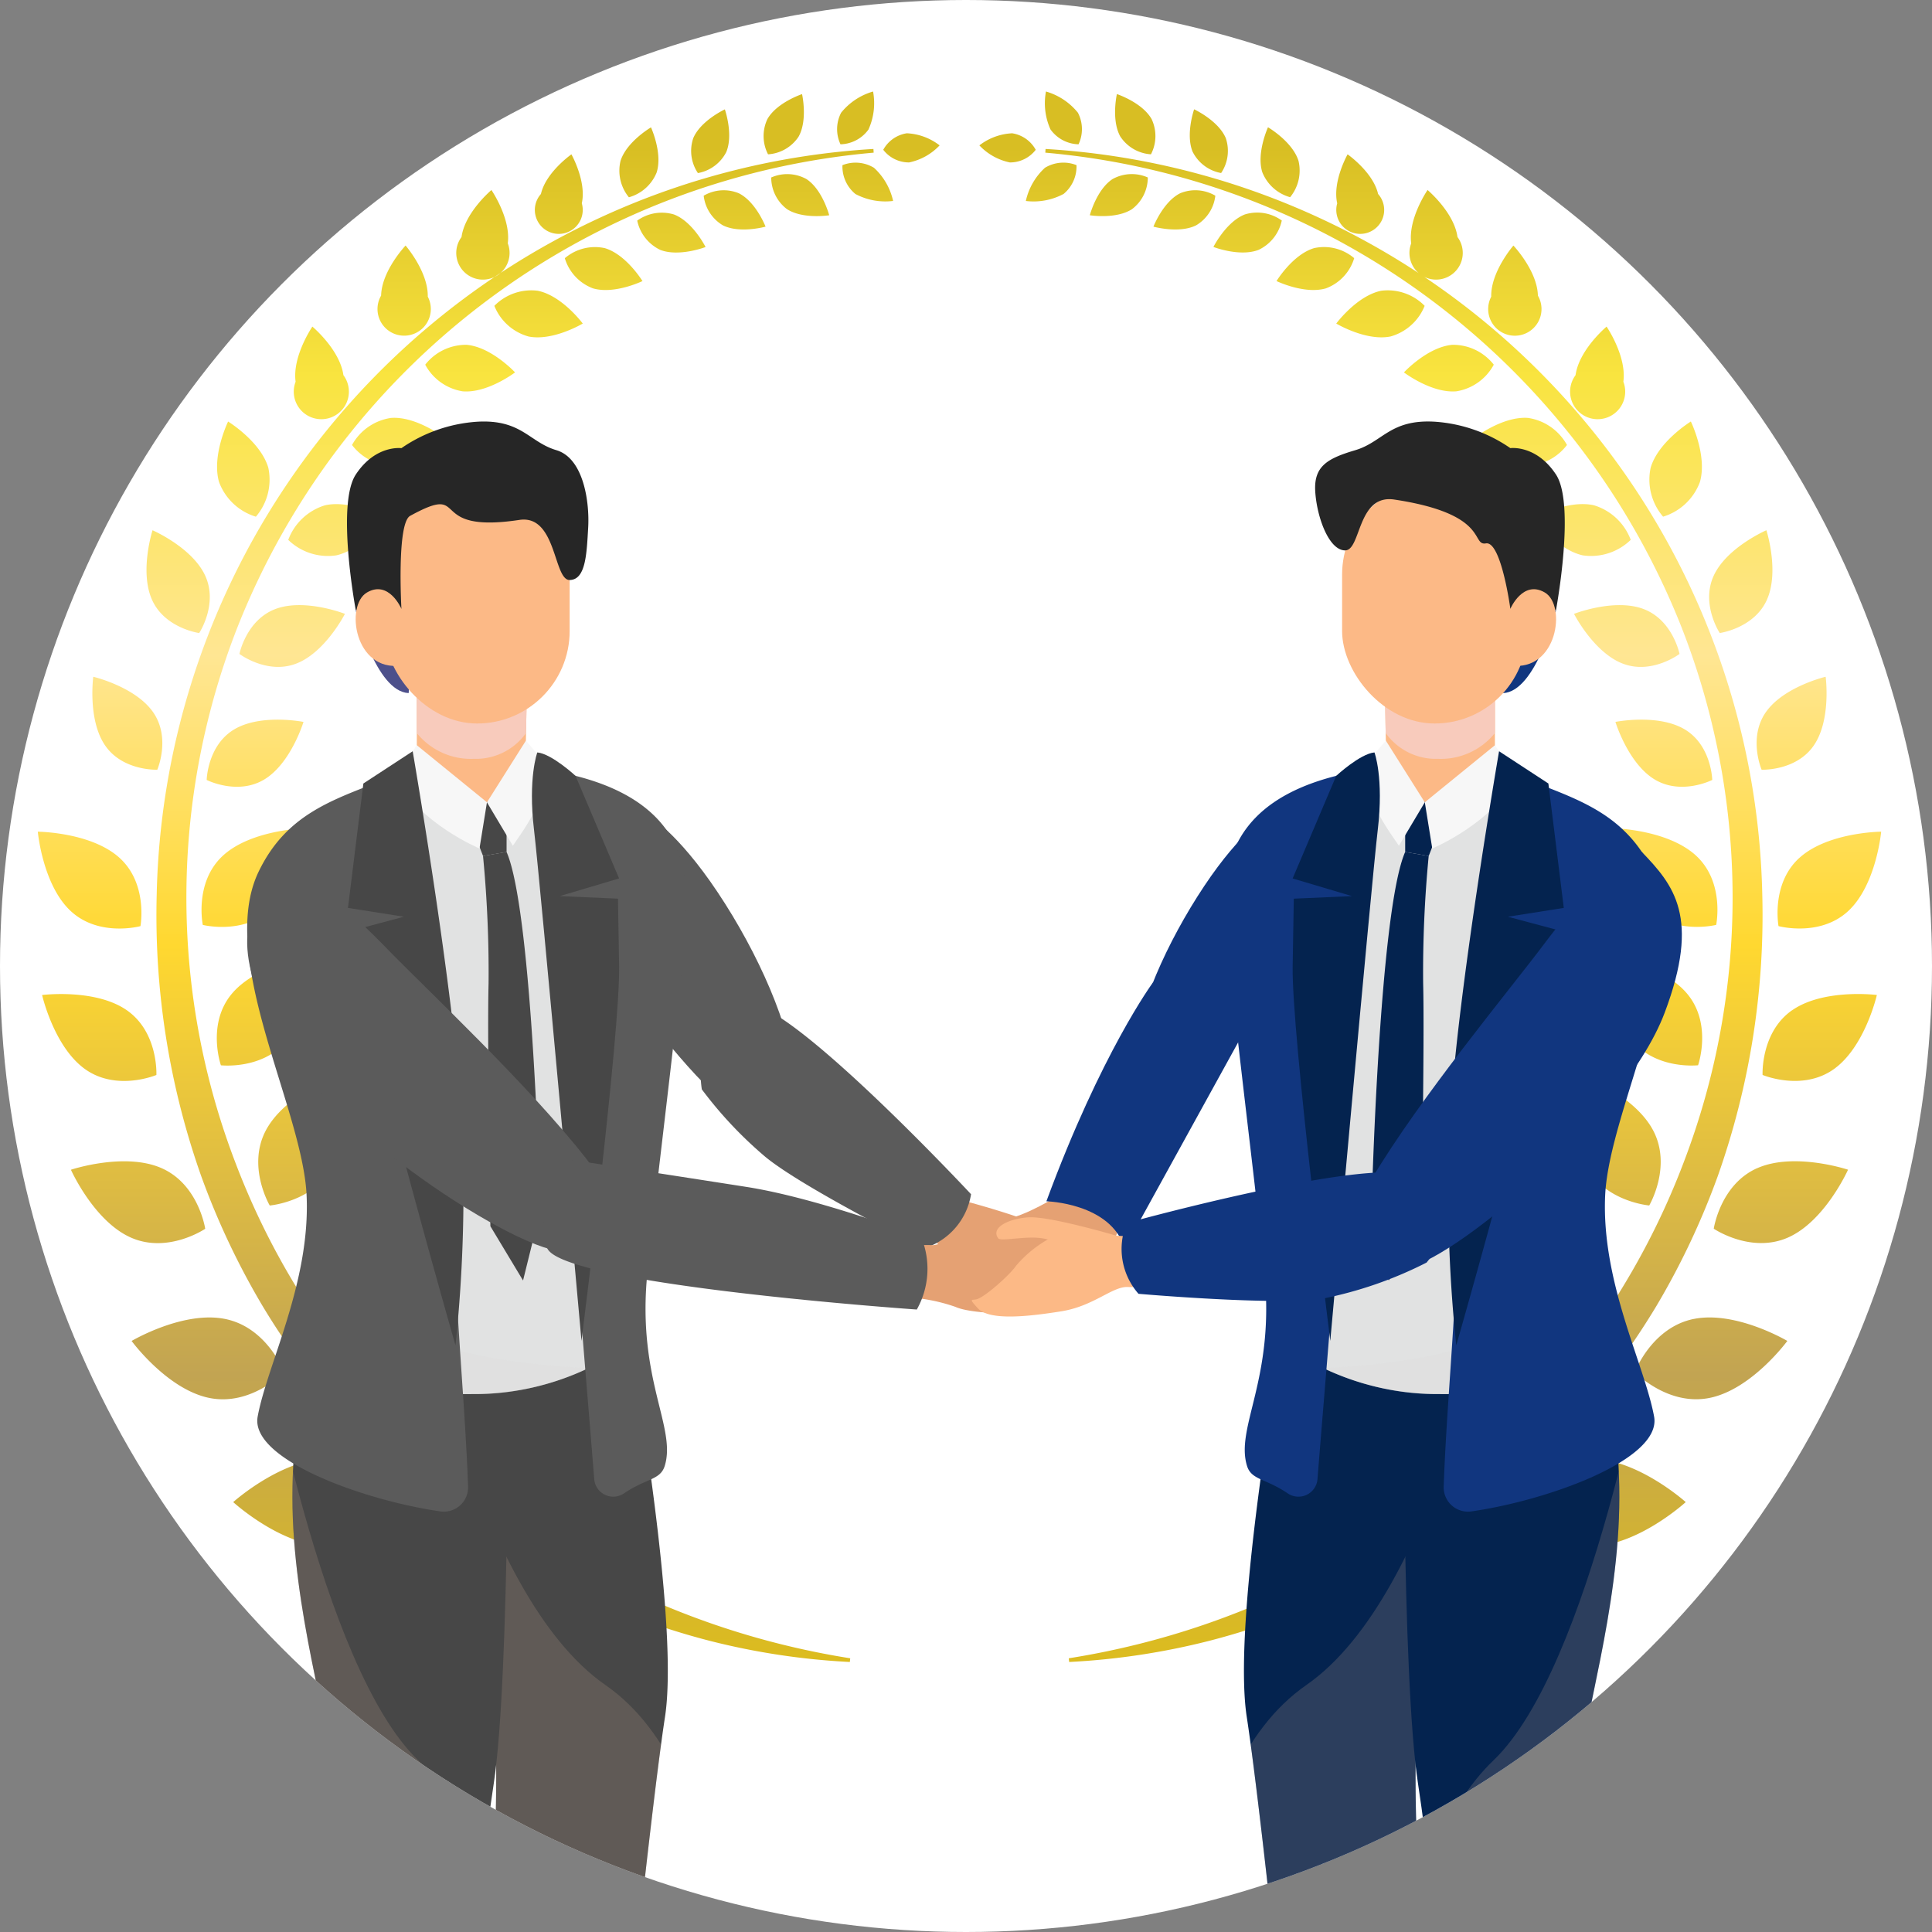 <svg xmlns="http://www.w3.org/2000/svg" xmlns:xlink="http://www.w3.org/1999/xlink" width="190" height="190" viewBox="0 0 190 190">
  <rect x="0" y="0" width="190" height="190" fill="#808080" stroke="none"/>
  <defs>
    <clipPath id="clip-path">
      <circle id="楕円形_153" data-name="楕円形 153" cx="95" cy="95" r="95" transform="translate(950 3376)" fill="#fff"/>
    </clipPath>
    <linearGradient id="linear-gradient" x1="0.5" x2="0.5" y2="1" gradientUnits="objectBoundingBox">
      <stop offset="0.039" stop-color="#d8be23"/>
      <stop offset="0.183" stop-color="#f9e43f"/>
      <stop offset="0.36" stop-color="#ffe693"/>
      <stop offset="0.543" stop-color="#ffd830"/>
      <stop offset="0.815" stop-color="#c2a452"/>
      <stop offset="1" stop-color="#ddbd1d"/>
    </linearGradient>
    <clipPath id="clip-path-2">
      <path id="パス_5816" data-name="パス 5816" d="M1199.934,698.923s5.413,3.509,5.413,14.692-6.091,22.1-6.281,27.121a170.768,170.768,0,0,0,.111,19.1c.521,10.614-.008,30.327-.008,30.327s-6.125,3.363-11.7-.26c0,0-3.6-35.77-5.219-46.305s4.425-42.446,4.425-42.446Z" transform="translate(-1181.976 -698.923)" fill="none"/>
    </clipPath>
    <clipPath id="clip-path-3">
      <path id="パス_5820" data-name="パス 5820" d="M1279.331,724.936s3.128,6.729,3.128,17.912-3.7,22.271-3.886,27.294,1.422,11.467,1.943,22.082-.008,30.327-.008,30.327-6.125,3.363-11.7-.26c0,0-4.525-40.716-6.146-51.251s-1.418-44.165-1.418-44.165Z" transform="translate(-1261.238 -724.936)" fill="none"/>
    </clipPath>
    <clipPath id="clip-path-4">
      <path id="パス_5825" data-name="パス 5825" d="M1202.367,451.7c7.709,0,14.906,3.566,18.539,10.429s-3.57,20.021-3.911,26.916a72.5,72.5,0,0,0,1.24,17.23c.82,4.1-8.816,7.313-16.47,7.313s-15.514-4.237-16.539-7.244,2.366-6.75,1.478-14.966-3.22-24.2-3.331-28.868S1185.608,451.7,1202.367,451.7Z" transform="translate(-1183.37 -451.699)" fill="none"/>
    </clipPath>
    <clipPath id="clip-path-5">
      <path id="パス_5843" data-name="パス 5843" d="M783.225,698.923s-5.413,3.509-5.413,14.692,6.091,22.1,6.281,27.121a170.809,170.809,0,0,1-.111,19.1c-.521,10.614.008,30.327.008,30.327s6.125,3.363,11.7-.26c0,0,3.6-35.77,5.219-46.305s-4.425-42.446-4.425-42.446Z" transform="translate(-777.812 -698.923)" fill="none"/>
    </clipPath>
    <clipPath id="clip-path-6">
      <path id="パス_5847" data-name="パス 5847" d="M712.539,724.936s-3.128,6.729-3.128,17.912,3.7,22.271,3.886,27.294-1.422,11.467-1.943,22.082.008,30.327.008,30.327,6.125,3.363,11.7-.26c0,0,4.525-40.716,6.146-51.251s1.418-44.165,1.418-44.165Z" transform="translate(-709.411 -724.936)" fill="none"/>
    </clipPath>
    <clipPath id="clip-path-7">
      <path id="パス_5852" data-name="パス 5852" d="M719.289,451.7c-7.709,0-14.906,3.566-18.539,10.429s3.57,20.021,3.911,26.916a72.492,72.492,0,0,1-1.24,17.23c-.82,4.1,8.816,7.313,16.47,7.313s15.514-4.237,16.539-7.244-2.366-6.75-1.478-14.966,3.22-24.2,3.331-28.868S736.047,451.7,719.289,451.7Z" transform="translate(-699.728 -451.699)" fill="none"/>
    </clipPath>
  </defs>
  <g id="グループ_1318" data-name="グループ 1318" transform="translate(-950 -3873)">
    <circle id="楕円形_152" data-name="楕円形 152" cx="95" cy="95" r="95" transform="translate(950 3873)" fill="#fff"/>
    <g id="マスクグループ_17" data-name="マスクグループ 17" transform="translate(0 497)" clip-path="url(#clip-path)">
      <g id="グループ_1187" data-name="グループ 1187" transform="translate(370.761 3267.662)">
        <path id="パス_5807" data-name="パス 5807" d="M665.159,123.351a74.29,74.29,0,0,0-62.507,46.519,72.879,72.879,0,0,0-.233,52.884,73.649,73.649,0,0,0,5.905,12.072,77.392,77.392,0,0,0,7.894,10.878,74.353,74.353,0,0,0,9.678,9.369,76.556,76.556,0,0,0,11.214,7.556,79.273,79.273,0,0,0,25.742,8.791l-.037.363a69.944,69.944,0,0,1-13.74-2.07,70.777,70.777,0,0,1-13.14-4.8,72.851,72.851,0,0,1-12.016-7.295,75.674,75.674,0,0,1-10.431-9.49,72.686,72.686,0,0,1-8.42-11.343,74.837,74.837,0,0,1-6.037-12.773,76.9,76.9,0,0,1-4.381-27.707,75.112,75.112,0,0,1,43.723-66.617,74.686,74.686,0,0,1,26.762-6.7Zm6.484-.716a5.7,5.7,0,0,0-3.223-1.19,3.189,3.189,0,0,0-2.318,1.624,3.189,3.189,0,0,0,2.543,1.243A5.7,5.7,0,0,0,671.643,122.635Zm-4.571,5.47a6.259,6.259,0,0,0-1.883-3.267,3.5,3.5,0,0,0-3.1-.257,3.5,3.5,0,0,0,1.272,2.834A6.259,6.259,0,0,0,667.072,128.1ZM665.1,117.338a6.26,6.26,0,0,0-3.142,2.085,3.5,3.5,0,0,0-.062,3.106,3.5,3.5,0,0,0,2.749-1.448A6.258,6.258,0,0,0,665.1,117.338Zm-4.314,12.17s-.665-2.535-2.24-3.561a3.905,3.905,0,0,0-3.462-.154,3.9,3.9,0,0,0,1.539,3.105C658.193,129.924,660.781,129.508,660.781,129.508Zm-2.665-11.917s-2.489.823-3.413,2.459a3.905,3.905,0,0,0,.064,3.465,3.9,3.9,0,0,0,3-1.732C658.694,120.148,658.116,117.591,658.116,117.591Zm-3.592,13.038s-.949-2.443-2.63-3.284a3.9,3.9,0,0,0-3.457.24,3.905,3.905,0,0,0,1.882,2.91C652,131.335,654.524,130.628,654.524,130.628Zm-4-11.537s-2.379,1.1-3.112,2.831a3.9,3.9,0,0,0,.457,3.436,3.905,3.905,0,0,0,2.786-2.062C651.387,121.566,650.523,119.091,650.523,119.091Zm-1.9,13.542s-1.243-2.483-3.1-3.2a4.136,4.136,0,0,0-3.623.6,4.136,4.136,0,0,0,2.274,2.883C646.033,133.629,648.625,132.633,648.625,132.633Zm-5.366-11.772s-2.4,1.4-3,3.3a4.137,4.137,0,0,0,.823,3.578,4.137,4.137,0,0,0,2.734-2.451C644.417,123.386,643.259,120.861,643.259,120.861Zm-.839,15.12s-1.6-2.619-3.706-3.241a4.57,4.57,0,0,0-3.933.99,4.57,4.57,0,0,0,2.768,2.965C639.659,137.316,642.421,135.981,642.421,135.981Zm-6.988-12.466s-2.514,1.758-3,3.9a2.355,2.355,0,1,0,4.019.914C636.938,126.188,635.433,123.515,635.433,123.515Zm1.115,16.643s-2.03-2.747-4.431-3.228a5.088,5.088,0,0,0-4.264,1.486,5.088,5.088,0,0,0,3.363,3.014C633.617,141.911,636.548,140.158,636.548,140.158Zm-8.981-13.134s-2.614,2.2-2.943,4.625a2.622,2.622,0,1,0,4.548.617C629.5,129.839,627.567,127.024,627.567,127.024Zm2.323,17.937s-2.323-2.5-4.763-2.713a5.088,5.088,0,0,0-4.072,1.953,5.088,5.088,0,0,0,3.678,2.62C627.173,147.031,629.89,144.962,629.89,144.962Zm-10.766-12.478s-2.352,2.476-2.408,4.925a2.622,2.622,0,1,0,4.588.1C621.36,135.065,619.124,132.484,619.124,132.484ZM623,151.425s-2.782-2.173-5.307-1.987a5.259,5.259,0,0,0-3.835,2.662,5.259,5.259,0,0,0,4.184,2.07C620.563,153.983,623,151.425,623,151.425ZM609.96,140.458s-1.994,2.913-1.649,5.421a2.71,2.71,0,1,0,4.7-.646C612.666,142.725,609.96,140.458,609.96,140.458Zm7.136,18.834s-3.266-1.851-5.892-1.261a5.591,5.591,0,0,0-3.618,3.4,5.592,5.592,0,0,0,4.724,1.523C614.936,162.362,617.1,159.292,617.1,159.292Zm-15.424-9.5s-1.642,3.376-.888,5.959a5.593,5.593,0,0,0,3.619,3.4,5.592,5.592,0,0,0,1.223-4.81C604.872,151.755,601.671,149.793,601.671,149.793Zm11.49,18.914s-3.98-1.56-6.845-.472-3.531,4.414-3.531,4.414,2.706,2.044,5.571.956S613.161,168.707,613.161,168.707Zm-18.921-8.221s-1.307,4.071-.04,6.862,4.628,3.246,4.628,3.246,1.87-2.829.6-5.62S594.24,160.486,594.24,160.486Zm14.846,18.848s-4.193-.835-6.822.741-2.7,4.967-2.7,4.967,3.024,1.536,5.653-.04S609.086,179.333,609.086,179.333Zm-20.675-4.44s-.57,4.237,1.169,6.761,5.127,2.38,5.127,2.38,1.343-3.114-.4-5.639S588.411,174.893,588.411,174.893Zm20.675,14.915s-5.281.144-8.016,2.765-1.888,6.725-1.888,6.725,4.065,1.021,6.8-1.6S609.086,189.808,609.086,189.808Zm-26.13.323s.476,5.262,3.263,7.826,6.831,1.461,6.831,1.461.764-4.121-2.024-6.686S582.956,190.13,582.956,190.13Zm26.562,12.25s-5.215.845-7.577,3.806-.978,6.917-.978,6.917,4.164.472,6.527-2.489S609.518,202.381,609.518,202.381Zm-26.139,3.811s1.171,5.152,4.275,7.323,6.964.54,6.964.54.209-4.186-2.895-6.357S583.379,206.192,583.379,206.192Zm29.009,7.887s-5.2,1.942-7.033,5.48.411,7.333.411,7.333,4.391-.368,6.22-3.906S612.388,214.079,612.388,214.079Zm-26.173,9.3s2.265,5.072,5.912,6.674,7.293-.872,7.293-.872-.644-4.359-4.29-5.962S586.215,223.374,586.215,223.374Zm31.033,1.335s-4.964,3.18-6.068,7.259,2.07,7.514,2.07,7.514,4.473-1.365,5.577-5.445S617.247,224.709,617.247,224.709Zm-25.066,15.5s3.486,4.753,7.627,5.6,7.369-2.538,7.369-2.538-1.644-4.378-5.785-5.223S592.181,240.214,592.181,240.214Zm33.4-6s-4.612,4.443-4.921,9.024,3.8,7.565,3.8,7.565,4.475-2.406,4.783-6.987S625.58,234.214,625.58,234.214Zm-23.408,21.847s4.724,4.323,9.316,4.343,7.311-4.271,7.311-4.271-2.682-4.314-7.274-4.334S602.172,256.061,602.172,256.061Zm79.864-132.71a74.29,74.29,0,0,1,62.507,46.519,72.879,72.879,0,0,1,.233,52.884,73.639,73.639,0,0,1-5.905,12.072,77.42,77.42,0,0,1-7.894,10.878,74.359,74.359,0,0,1-9.678,9.369,76.547,76.547,0,0,1-11.214,7.556,79.274,79.274,0,0,1-25.742,8.791l.038.363a69.948,69.948,0,0,0,13.74-2.07,70.777,70.777,0,0,0,13.14-4.8,72.846,72.846,0,0,0,12.015-7.295,75.667,75.667,0,0,0,10.431-9.49,72.714,72.714,0,0,0,8.42-11.343,74.846,74.846,0,0,0,6.037-12.773,76.9,76.9,0,0,0,4.381-27.707,75.112,75.112,0,0,0-43.723-66.617,74.684,74.684,0,0,0-26.762-6.7Zm-3.486.962a3.189,3.189,0,0,0,2.543-1.243,3.189,3.189,0,0,0-2.318-1.624,5.7,5.7,0,0,0-3.223,1.19A5.7,5.7,0,0,0,678.551,124.313Zm5.281,3.1a3.5,3.5,0,0,0,1.272-2.834,3.5,3.5,0,0,0-3.1.257,6.258,6.258,0,0,0-1.883,3.267A6.259,6.259,0,0,0,683.831,127.414Zm-1.276-6.333a3.5,3.5,0,0,0,2.749,1.448,3.5,3.5,0,0,0-.062-3.106,6.259,6.259,0,0,0-3.142-2.085A6.258,6.258,0,0,0,682.555,121.082Zm8.021,7.816a3.9,3.9,0,0,0,1.539-3.105,3.9,3.9,0,0,0-3.462.154c-1.574,1.026-2.24,3.561-2.24,3.561S689,129.924,690.577,128.9Zm-1.151-7.114a3.9,3.9,0,0,0,3,1.732,3.9,3.9,0,0,0,.064-3.465c-.925-1.636-3.413-2.459-3.413-2.459S688.5,120.148,689.426,121.784Zm7.45,8.711a3.9,3.9,0,0,0,1.882-2.91,3.9,3.9,0,0,0-3.458-.24c-1.681.841-2.63,3.284-2.63,3.284S695.2,131.335,696.876,130.495Zm-.335-7.2a3.905,3.905,0,0,0,2.786,2.062,3.905,3.905,0,0,0,.457-3.436c-.733-1.731-3.112-2.831-3.112-2.831S695.808,121.566,696.541,123.3Zm6.477,9.614a4.136,4.136,0,0,0,2.274-2.883,4.137,4.137,0,0,0-3.623-.6c-1.856.72-3.1,3.2-3.1,3.2S701.162,133.629,703.019,132.909Zm.361-7.626a4.137,4.137,0,0,0,2.734,2.451,4.137,4.137,0,0,0,.823-3.578c-.6-1.9-3-3.3-3-3.3S702.779,123.386,703.38,125.283Zm6.266,11.411a4.57,4.57,0,0,0,2.768-2.965,4.57,4.57,0,0,0-3.933-.99c-2.11.622-3.706,3.241-3.706,3.241S707.536,137.316,709.646,136.694Zm1.1-8.362a2.355,2.355,0,1,0,4.019-.914c-.488-2.145-3-3.9-3-3.9S710.257,126.188,710.745,128.333Zm5.235,13.1a5.088,5.088,0,0,0,3.363-3.014,5.088,5.088,0,0,0-4.264-1.486c-2.4.481-4.43,3.228-4.43,3.228S713.578,141.911,715.979,141.43Zm2.044-9.164a2.622,2.622,0,1,0,4.548-.617c-.329-2.427-2.943-4.625-2.943-4.625S717.694,129.839,718.023,132.266Zm4.438,14.555a5.088,5.088,0,0,0,3.678-2.62,5.088,5.088,0,0,0-4.072-1.953c-2.44.21-4.763,2.713-4.763,2.713S720.022,147.031,722.462,146.821Zm3.429-9.308a2.622,2.622,0,1,0,4.588-.1c-.056-2.448-2.408-4.925-2.408-4.925S725.835,135.065,725.891,137.513Zm3.265,16.656a5.259,5.259,0,0,0,4.184-2.07,5.26,5.26,0,0,0-3.835-2.662c-2.524-.186-5.307,1.987-5.307,1.987S726.632,153.983,729.156,154.169Zm5.028-8.936a2.71,2.71,0,1,0,4.7.646c.345-2.508-1.649-5.421-1.649-5.421S734.529,142.725,734.185,145.233Zm.7,17.719a5.591,5.591,0,0,0,4.724-1.523,5.592,5.592,0,0,0-3.618-3.4c-2.626-.59-5.891,1.261-5.891,1.261S732.26,162.362,734.886,162.952Zm6.684-8.613a5.592,5.592,0,0,0,1.223,4.81,5.593,5.593,0,0,0,3.619-3.4c.754-2.584-.888-5.959-.888-5.959S742.324,151.755,741.57,154.339Zm-2.731,19.266c2.865,1.089,5.571-.956,5.571-.956s-.665-3.326-3.531-4.414-6.845.472-6.845.472S735.974,172.517,738.839,173.605Zm8.925-8.633c-1.267,2.791.6,5.62.6,5.62s3.361-.455,4.628-3.246-.04-6.862-.04-6.862S749.031,162.182,747.764,164.973ZM741.976,185c2.629,1.576,5.652.04,5.652.04s-.069-3.391-2.7-4.967-6.822-.741-6.822-.741S739.348,183.425,741.976,185Zm10.908-6.605c-1.738,2.525-.4,5.639-.4,5.639s3.388.144,5.127-2.38,1.169-6.761,1.169-6.761S754.623,175.872,752.884,178.4Zm-11.67,19.3c2.735,2.62,6.8,1.6,6.8,1.6s.846-4.1-1.889-6.725-8.016-2.765-8.016-2.765S738.479,195.078,741.214,197.7Zm14.955-4.966c-2.788,2.565-2.024,6.686-2.024,6.686s4.043,1.1,6.831-1.461,3.264-7.826,3.264-7.826S758.956,190.168,756.169,192.733Zm-16.463,17.881c2.363,2.961,6.527,2.489,6.527,2.489s1.385-3.956-.978-6.917-7.577-3.806-7.577-3.806S737.343,207.653,739.706,210.614Zm15.766-2.916c-3.1,2.171-2.895,6.357-2.895,6.357s3.861,1.631,6.964-.54,4.275-7.323,4.275-7.323S758.575,205.527,755.472,207.7Zm-20.263,15.288c1.829,3.538,6.22,3.906,6.22,3.906s2.24-3.8.411-7.333-7.033-5.48-7.033-5.48S733.38,219.448,735.209,222.986Zm16.857.229c-3.646,1.6-4.29,5.962-4.29,5.962s3.647,2.474,7.293.872,5.912-6.674,5.912-6.674S755.712,221.612,752.066,223.215Zm-23.7,10.824c1.1,4.08,5.576,5.445,5.576,5.445s3.174-3.435,2.07-7.514-6.068-7.259-6.068-7.259S727.265,229.958,728.369,234.038Zm17.434,4.014c-4.141.845-5.785,5.223-5.785,5.223s3.228,3.383,7.369,2.538,7.627-5.6,7.627-5.6S749.944,237.207,745.8,238.052Zm-27.853,5.765c.309,4.581,4.783,6.987,4.783,6.987s4.111-2.984,3.8-7.565-4.921-9.024-4.921-9.024S717.641,239.236,717.95,243.817Zm17.72,7.983c-4.591.02-7.274,4.334-7.274,4.334s2.72,4.291,7.311,4.271,9.316-4.343,9.316-4.343S740.261,251.779,735.67,251.8Z" transform="translate(0)" fill="url(#linear-gradient)"/>
        <g id="グループ_1178" data-name="グループ 1178" transform="translate(675.39 149.793)">
          <path id="パス_5808" data-name="パス 5808" d="M1057.756,665.37s-3.369,2.151-5.43,2.4-3.191,2.844-2.242,5.155.4,1.815,3.666,1.815,6.277.33,7.474-.99,3.012-6.858,3.012-6.858Z" transform="translate(-1049.743 -589.303)" fill="#e5a173"/>
          <path id="パス_5809" data-name="パス 5809" d="M1262.8,413.621v9.729a19.378,19.378,0,0,1-6.9,1.5,6.54,6.54,0,0,1-3.751-1.654l-.171-9.576Z" transform="translate(-1211.934 -387.406)" fill="#fcb986"/>
          <path id="パス_5810" data-name="パス 5810" d="M1262.8,418.043a6.837,6.837,0,0,1-5.6,2.534,6.069,6.069,0,0,1-5.145-2.534l-.079-4.422H1262.8Z" transform="translate(-1211.934 -387.406)" fill="#f8cbbc" style="mix-blend-mode: multiply;isolation: isolate"/>
          <path id="パス_5811" data-name="パス 5811" d="M1313.453,374.93s-1.948,8.011-5.21,8.154l-.6-7.359Z" transform="translate(-1256.573 -356.377)" fill="#11367f"/>
          <path id="パス_5812" data-name="パス 5812" d="M1167.13,1157.183a5.234,5.234,0,0,1,.721,2.335,27.083,27.083,0,0,1,0,4.135c-.1.942-1.937,1.23-3.35,1.361s-1.465-.916-2.748-.68-1.661,1.587-3.662,3.156-11.087,1.676-13.3,0-2.055-1.947-.271-3.028,6.706-1.947,8.6-3.3a36.812,36.812,0,0,0,4.326-3.979Z" transform="translate(-1124.654 -983.727)" fill="#796a56"/>
          <path id="パス_5813" data-name="パス 5813" d="M1256.879,1215.375a5.239,5.239,0,0,1,.721,2.335,27.05,27.05,0,0,1,0,4.135c-.1.942-1.937,1.23-3.35,1.361s-1.466-.916-2.748-.681-1.661,1.588-3.662,3.156-11.086,1.677-13.3,0-2.055-1.947-.27-3.028,6.706-1.947,8.6-3.3a36.814,36.814,0,0,0,4.326-3.979Z" transform="translate(-1196.631 -1030.396)" fill="#796a56"/>
          <path id="パス_5814" data-name="パス 5814" d="M1199.934,698.923s5.413,3.509,5.413,14.692-6.091,22.1-6.281,27.121a170.768,170.768,0,0,0,.111,19.1c.521,10.614-.008,30.327-.008,30.327s-6.125,3.363-11.7-.26c0,0-3.6-35.77-5.219-46.305s4.425-42.446,4.425-42.446Z" transform="translate(-1155.791 -616.212)" fill="#04234f"/>
          <g id="グループ_1172" data-name="グループ 1172" transform="translate(26.185 82.711)">
            <g id="グループ_1171" data-name="グループ 1171" clip-path="url(#clip-path-2)">
              <path id="パス_5815" data-name="パス 5815" d="M1184.578,710.194s-5.382,30.341-18.3,39.311-11.482,34.087-11.482,34.087l3.588,21.888,21.311-1.011Z" transform="translate(-1160.14 -707.962)" fill="#bea090" opacity="0.22" style="mix-blend-mode: multiply;isolation: isolate"/>
            </g>
          </g>
          <path id="パス_5817" data-name="パス 5817" d="M1140.028,476.75s-2.638,1.469-6.3,6.964-6.619,12.144-6.991,16.9,1.562,5.057,5.206,2.9,8.85-9.594,10.486-11.378S1148.561,476.383,1140.028,476.75Z" transform="translate(-1111.453 -438.029)" fill="#11367f"/>
          <path id="パス_5818" data-name="パス 5818" d="M1279.331,724.936s3.128,6.729,3.128,17.912-3.7,22.271-3.886,27.294,1.422,11.467,1.943,22.082-.008,30.327-.008,30.327-6.125,3.363-11.7-.26c0,0-4.525-40.716-6.146-51.251s-1.418-44.165-1.418-44.165Z" transform="translate(-1219.358 -637.074)" fill="#04234f"/>
          <g id="グループ_1174" data-name="グループ 1174" transform="translate(41.88 87.862)">
            <g id="グループ_1173" data-name="グループ 1173" clip-path="url(#clip-path-3)">
              <path id="パス_5819" data-name="パス 5819" d="M1278.667,734.314s-5.682,32.78-15.3,41.958-10.49,31.25-10.49,31.25l3.05,31.906h22.737Z" transform="translate(-1254.535 -732.457)" fill="#bea090" opacity="0.22" style="mix-blend-mode: multiply;isolation: isolate"/>
            </g>
          </g>
          <g id="グループ_1177" data-name="グループ 1177" transform="translate(24.34 31.378)">
            <path id="パス_5821" data-name="パス 5821" d="M1227.746,453.2c1.646-.171,2.306,3.386,4.364,3.386,1.833,0,6.787-3.148,8.521-2.748-.906,5.426,0,22.5,0,32.811,0,8.938-2.4,21.7-2.654,28.136-.546.03-4.448,0-4.98,0a26.073,26.073,0,0,1-10.684-2.463c.7-7.979.119-23.273.569-32.21C1223.386,470.072,1226.974,457.658,1227.746,453.2Z" transform="translate(-1212.481 -450.524)" fill="#e1e2e2"/>
            <path id="パス_5822" data-name="パス 5822" d="M1262.04,468.815l4.244.6-1.93,4.985-2.313-.4Z" transform="translate(-1244.341 -463.049)" fill="#04234f"/>
            <path id="パス_5823" data-name="パス 5823" d="M1248.613,495l2.313.4a119.342,119.342,0,0,0-.545,12.512c.147,5.584-.179,23.9-.179,23.9l-3.21,5.335L1245.3,530.3S1246.027,500.886,1248.613,495Z" transform="translate(-1230.914 -484.052)" fill="#04234f"/>
            <g id="グループ_1176" data-name="グループ 1176" transform="translate(2.121 2.377)">
              <g id="グループ_1175" data-name="グループ 1175" clip-path="url(#clip-path-4)">
                <path id="パス_5824" data-name="パス 5824" d="M1212.387,479.561s-.949,15.245-6.423,25.427-.289,16.755-3.008,22.124-18.922,6.929-30.295,6.172l21.4,8.265,23.487-1.107,1.9-38.792V479.663Z" transform="translate(-1174.781 -474.044)" fill="#dbdcdc" opacity="0.32" style="mix-blend-mode: multiply;isolation: isolate"/>
              </g>
            </g>
            <path id="パス_5826" data-name="パス 5826" d="M1286.349,460.65a2.373,2.373,0,0,1,3.177-1.889c5.159,1.99,9.531,3.426,12.218,8.965,4.14,8.535-4.319,23.3-4.707,31.871s3.879,16.648,4.814,21.748c.773,4.217-10.469,8.251-17.978,9.322a2.388,2.388,0,0,1-2.715-2.449c.293-8.54,1.455-19.353,1.455-29.316C1282.613,487.511,1285.076,469.3,1286.349,460.65Z" transform="translate(-1259.671 -454.862)" fill="#11367f"/>
            <path id="パス_5827" data-name="パス 5827" d="M1174.81,523.142c-1.187-3.8,2.739-8.528,1.711-18.908s-3.727-30.579-3.856-36.47c-.105-4.821,1.7-10.895,12.99-12.942a1.877,1.877,0,0,1,2.195,2.119c-1.055,6.926-2.928,20.361-3.441,31.5-.473,10.26-1.839,25.432-2.673,36a1.878,1.878,0,0,1-2.938,1.385C1176.647,524.359,1175.244,524.53,1174.81,523.142Z" transform="translate(-1172.661 -451.802)" fill="#11367f"/>
            <path id="パス_5828" data-name="パス 5828" d="M1242.129,439.7l3.83,6.066-2.547,4.271-.74-1.082a24.446,24.446,0,0,1-3-6.038l-.088-.262Z" transform="translate(-1226.33 -439.696)" fill="#f7f7f7"/>
            <path id="パス_5829" data-name="パス 5829" d="M1271.789,447.589l.733,4.544s5.909-2.452,8.3-7.013l-2.135-3.145Z" transform="translate(-1252.159 -441.523)" fill="#f7f7f7"/>
            <path id="パス_5830" data-name="パス 5830" d="M1288.46,444.986s-4.135,23.971-4.8,36.039a142.948,142.948,0,0,0,.591,22.386s7.895-27.582,8.868-34.23l.973-6.648-4.767-1.274,5.5-.867-1.515-12.235Z" transform="translate(-1261.527 -443.938)" fill="#04234f"/>
            <path id="パス_5831" data-name="パス 5831" d="M1214.2,445.572s.932,2.491.323,7.62-4.668,50.251-4.668,50.251-3.808-30.176-3.7-36.833l.112-6.657,5.721-.251-5.835-1.736,4.284-10.089S1212.777,445.707,1214.2,445.572Z" transform="translate(-1199.521 -444.408)" fill="#04234f"/>
          </g>
          <rect id="長方形_348" data-name="長方形 348" width="18.193" height="23.739" rx="9.097" transform="translate(54.029 29.696) rotate(180)" fill="#fcb986"/>
          <path id="パス_5832" data-name="パス 5832" d="M1267.851,495s-2.948.18-9.659,9.117c-3.417,4.55-12.095,14.962-16.931,23.072-3.024,5.072,1.691,8.211,2.847,8.637,3,1.107,21.808-13.948,25.98-24.992C1273.659,501.381,1270.961,498.251,1267.851,495Z" transform="translate(-1202.537 -452.673)" fill="#11367f"/>
          <path id="パス_5833" data-name="パス 5833" d="M1236.511,299.64s-.9-6.671-2.4-6.42.4-2.892-9.008-4.311c-3.672-.554-3.252,5.018-4.85,5s-2.779-3.3-2.929-5.807,1.251-3.249,3.947-4.051,3.413-3.046,7.783-2.8a14.82,14.82,0,0,1,7.457,2.6s2.552-.351,4.491,2.6,0,13.324,0,13.324Z" transform="translate(-1184.13 -281.236)" fill="#262626"/>
          <path id="パス_5834" data-name="パス 5834" d="M1314.308,366.429s1.223-2.854,3.384-1.59,1.223,7.828-3.384,7.176Z" transform="translate(-1261.919 -348.025)" fill="#fcb986"/>
          <path id="パス_5835" data-name="パス 5835" d="M1083.858,579.231s6.34.154,7.7,4.626l11.728-21.294s-2.09-7.378-8.954-4.843C1094.333,557.721,1089.262,564.578,1083.858,579.231Z" transform="translate(-1077.103 -502.546)" fill="#11367f"/>
        </g>
        <g id="グループ_1186" data-name="グループ 1186" transform="translate(603.547 149.793)">
          <path id="パス_5836" data-name="パス 5836" d="M771.185,413.621v9.729a19.381,19.381,0,0,0,6.9,1.5,6.54,6.54,0,0,0,3.751-1.654l.171-9.576Z" transform="translate(-754.503 -387.406)" fill="#fcb986"/>
          <path id="パス_5837" data-name="パス 5837" d="M771.185,418.043a6.837,6.837,0,0,0,5.6,2.534,6.069,6.069,0,0,0,5.145-2.534l.079-4.422H771.185Z" transform="translate(-754.503 -387.406)" fill="#f8cbbc" style="mix-blend-mode: multiply;isolation: isolate"/>
          <path id="パス_5838" data-name="パス 5838" d="M740.823,374.93s1.948,8.011,5.21,8.154l.6-7.359Z" transform="translate(-730.153 -356.377)" fill="#4d508b"/>
          <path id="パス_5839" data-name="パス 5839" d="M810.329,1157.183a5.237,5.237,0,0,0-.721,2.335,27.083,27.083,0,0,0,0,4.135c.1.942,1.937,1.23,3.35,1.361s1.465-.916,2.748-.68,1.661,1.587,3.662,3.156,11.087,1.676,13.3,0,2.055-1.947.27-3.028-6.706-1.947-8.6-3.3a36.836,36.836,0,0,1-4.326-3.979Z" transform="translate(-785.255 -983.727)" fill="#4e4455"/>
          <path id="パス_5840" data-name="パス 5840" d="M720.581,1215.375a5.239,5.239,0,0,0-.721,2.335,27.034,27.034,0,0,0,0,4.135c.1.942,1.937,1.23,3.35,1.361s1.466-.916,2.748-.681,1.661,1.588,3.662,3.156,11.086,1.677,13.3,0,2.055-1.947.271-3.028-6.706-1.947-8.6-3.3a36.828,36.828,0,0,1-4.326-3.979Z" transform="translate(-713.278 -1030.396)" fill="#716578"/>
          <path id="パス_5841" data-name="パス 5841" d="M783.225,698.923s-5.413,3.509-5.413,14.692,6.091,22.1,6.281,27.121a170.809,170.809,0,0,1-.111,19.1c-.521,10.614.008,30.327.008,30.327s6.125,3.363,11.7-.26c0,0,3.6-35.77,5.219-46.305s-4.425-42.446-4.425-42.446Z" transform="translate(-759.818 -616.212)" fill="#474747"/>
          <g id="グループ_1180" data-name="グループ 1180" transform="translate(17.994 82.711)">
            <g id="グループ_1179" data-name="グループ 1179" clip-path="url(#clip-path-5)">
              <path id="パス_5842" data-name="パス 5842" d="M772.427,710.194s5.382,30.341,18.3,39.311,11.482,34.087,11.482,34.087l-3.588,21.888-21.311-1.011Z" transform="translate(-773.493 -707.962)" fill="#bea090" opacity="0.22" style="mix-blend-mode: multiply;isolation: isolate"/>
            </g>
          </g>
          <path id="パス_5844" data-name="パス 5844" d="M863.749,476.751s2.87,1.6,6.854,7.575,7.2,13.209,7.6,18.386-1.7,5.5-5.662,3.155-9.626-10.435-11.406-12.376S854.468,476.351,863.749,476.751Z" transform="translate(-824.331 -438.028)" fill="#5b5b5b"/>
          <path id="パス_5845" data-name="パス 5845" d="M712.539,724.936s-3.128,6.729-3.128,17.912,3.7,22.271,3.886,27.294-1.422,11.467-1.943,22.082.008,30.327.008,30.327,6.125,3.363,11.7-.26c0,0,4.525-40.716,6.146-51.251s1.418-44.165,1.418-44.165Z" transform="translate(-704.962 -637.074)" fill="#474747"/>
          <g id="グループ_1182" data-name="グループ 1182" transform="translate(4.45 87.862)">
            <g id="グループ_1181" data-name="グループ 1181" clip-path="url(#clip-path-6)">
              <path id="パス_5846" data-name="パス 5846" d="M694.708,734.314s5.682,32.78,15.3,41.958,10.49,31.25,10.49,31.25l-3.05,31.906H694.708Z" transform="translate(-697.62 -732.457)" fill="#bea090" opacity="0.22" style="mix-blend-mode: multiply;isolation: isolate"/>
            </g>
          </g>
          <g id="グループ_1185" data-name="グループ 1185" transform="translate(0 31.378)">
            <path id="パス_5848" data-name="パス 5848" d="M775.877,453.2c-1.646-.171-2.306,3.386-4.364,3.386-1.833,0-6.787-3.148-8.521-2.748.906,5.426,0,22.5,0,32.811,0,8.938,2.4,21.7,2.655,28.136.546.03,4.448,0,4.98,0a26.073,26.073,0,0,0,10.684-2.463c-.7-7.979-.119-23.273-.569-32.21C780.237,470.072,776.649,457.658,775.877,453.2Z" transform="translate(-747.932 -450.524)" fill="#e1e2e2"/>
            <path id="パス_5849" data-name="パス 5849" d="M798.585,468.815l-4.243.6,1.93,4.985,2.313-.4Z" transform="translate(-773.074 -463.049)" fill="#474747"/>
            <path id="パス_5850" data-name="パス 5850" d="M806.4,495l-2.313.4a119.34,119.34,0,0,1,.545,12.512c-.147,5.584.179,23.9.179,23.9l3.211,5.335,1.694-6.846S808.988,500.886,806.4,495Z" transform="translate(-780.892 -484.052)" fill="#474747"/>
            <g id="グループ_1184" data-name="グループ 1184" transform="translate(2.532 2.377)">
              <g id="グループ_1183" data-name="グループ 1183" clip-path="url(#clip-path-7)">
                <path id="パス_5851" data-name="パス 5851" d="M675.959,479.561s.949,15.245,6.423,25.427.289,16.755,3.008,22.124,18.922,6.929,30.295,6.172l-21.4,8.265L670.8,540.442l-1.9-38.792V479.663Z" transform="translate(-675.007 -474.044)" fill="#dbdcdc" opacity="0.32" style="mix-blend-mode: multiply;isolation: isolate"/>
              </g>
            </g>
            <path id="パス_5853" data-name="パス 5853" d="M703.474,460.65a2.372,2.372,0,0,0-3.177-1.889c-5.158,1.99-9.531,3.426-12.218,8.965-4.14,8.535,4.319,23.3,4.707,31.871s-3.879,16.648-4.814,21.748c-.773,4.217,10.47,8.251,17.978,9.322a2.387,2.387,0,0,0,2.715-2.449c-.293-8.54-1.455-19.353-1.455-29.316C707.21,487.511,704.747,469.3,703.474,460.65Z" transform="translate(-686.941 -454.862)" fill="#5b5b5b"/>
            <path id="パス_5854" data-name="パス 5854" d="M841.4,523.142c1.187-3.8-2.739-8.528-1.711-18.908s3.727-30.579,3.856-36.47c.105-4.821-1.7-10.895-12.989-12.942a1.877,1.877,0,0,0-2.2,2.119c1.055,6.926,2.928,20.361,3.441,31.5.473,10.26,1.839,25.432,2.673,36a1.878,1.878,0,0,0,2.938,1.385C839.563,524.359,840.966,524.53,841.4,523.142Z" transform="translate(-800.339 -451.802)" fill="#5b5b5b"/>
            <path id="パス_5855" data-name="パス 5855" d="M809.853,439.7l-3.83,6.066,2.547,4.271.74-1.082a24.454,24.454,0,0,0,3-6.038l.088-.262Z" transform="translate(-782.442 -439.696)" fill="#f7f7f7"/>
            <path id="パス_5856" data-name="パス 5856" d="M769.44,447.589l-.734,4.544s-5.909-2.452-8.3-7.013l2.134-3.145Z" transform="translate(-745.859 -441.523)" fill="#f7f7f7"/>
            <path id="パス_5857" data-name="パス 5857" d="M743.343,444.986s4.135,23.971,4.8,36.039a142.965,142.965,0,0,1-.591,22.386s-7.895-27.582-8.868-34.23l-.973-6.648,4.767-1.274-5.5-.867,1.515-12.235Z" transform="translate(-727.066 -443.938)" fill="#474747"/>
            <path id="パス_5858" data-name="パス 5858" d="M828.892,445.572s-.932,2.491-.323,7.62,4.668,50.251,4.668,50.251,3.807-30.176,3.7-36.833l-.111-6.657L831.1,459.7l5.835-1.736-4.284-10.089S830.313,445.707,828.892,445.572Z" transform="translate(-800.359 -444.408)" fill="#474747"/>
          </g>
          <rect id="長方形_349" data-name="長方形 349" width="18.193" height="23.739" rx="9.097" transform="translate(13.521 5.957)" fill="#fcb986"/>
          <path id="パス_5859" data-name="パス 5859" d="M689.912,503.185s2.947-.192,10.726,7.833c3.96,4.085,13.876,13.326,19.692,20.766,3.637,4.653-.647,8.359-1.74,8.926-2.841,1.475-23.386-11.1-28.91-21.535C684.95,510.241,687.234,506.8,689.912,503.185Z" transform="translate(-686.942 -459.235)" fill="#5b5b5b"/>
          <path id="パス_5860" data-name="パス 5860" d="M1045.785,669.035s6.706,1.8,8.362,3.024,2.535,2.807,1.391,3.272c-.39.158-2.163-1.637-3.689-2.264-.29-.119-1.357-.491-1.952-.678a6.477,6.477,0,0,1-2.205-1.075Z" transform="translate(-974.727 -592.243)" fill="#e5a173"/>
          <path id="パス_5861" data-name="パス 5861" d="M1030.151,668.543a11.742,11.742,0,0,1,1.716,4.522c.042,1.073,1.8,1.1,2.388,1.6.376.322.615.3-.608.649-1.633.472-5.487,1.326-7.906-.746s-2.981-4.639-4.26-5.425a9.917,9.917,0,0,1-1.589-1.1l3.438-3.551,1.69.9Z" transform="translate(-953.962 -588.601)" fill="#e5a173"/>
          <path id="パス_5862" data-name="パス 5862" d="M912.257,582.416a40.149,40.149,0,0,0,6.231,6.624c3.661,3.039,15.622,9.014,15.622,9.014a6.679,6.679,0,0,0,4.626-5.323s-13.138-14.086-19.5-17.826C919.233,574.9,911.083,574.245,912.257,582.416Z" transform="translate(-867.547 -516.742)" fill="#5b5b5b"/>
          <path id="パス_5863" data-name="パス 5863" d="M741.869,299.64s-.478-8.4.858-9.128c6.065-3.319,1.336,1.815,10.742.4,3.671-.554,3.347,5.929,4.945,5.909s1.67-2.615,1.82-5.119-.429-6.846-3.125-7.648-3.413-3.046-7.783-2.8a14.818,14.818,0,0,0-7.457,2.6s-2.552-.351-4.491,2.6,0,13.324,0,13.324Z" transform="translate(-726.7 -281.236)" fill="#262626"/>
          <path id="パス_5864" data-name="パス 5864" d="M745.314,366.429s-1.223-2.854-3.384-1.59-1.223,7.828,3.384,7.176Z" transform="translate(-730.153 -348.025)" fill="#fcb986"/>
          <path id="パス_5865" data-name="パス 5865" d="M1011.187,688.65a17.276,17.276,0,0,1,4.9.948c1.738.79,7.583.807,9.162.226a5.593,5.593,0,0,0,3.712-4.2c.291-2.148-1.4-2.178-3.673-2.326s-1.533-.442-2.672-.83a6.456,6.456,0,0,0-3.837-.469c-1.376.378-4.333,1.567-4.986,1.526s-3.3.04-3.3.04Z" transform="translate(-946.424 -602.527)" fill="#e5a173"/>
          <path id="パス_5866" data-name="パス 5866" d="M836.485,647.757s10.226,1.565,17.425,2.693,17.184,4.964,17.184,4.964a8.167,8.167,0,0,1-.443,7.093s-34.686-2.406-36.34-6.017S836.485,647.757,836.485,647.757Z" transform="translate(-804.797 -575.178)" fill="#5b5b5b"/>
        </g>
        <path id="パス_5867" data-name="パス 5867" d="M1070.809,678.232s-6.659-1.971-8.709-1.8-3.629,1.066-2.9,2.061c.25.339,2.7-.263,4.328,0,.309.05,1.414.292,2.019.443a6.478,6.478,0,0,0,2.442.238Z" transform="translate(-381.794 -448.375)" fill="#fcb986"/>
        <path id="パス_5868" data-name="パス 5868" d="M1054.992,685.556a11.739,11.739,0,0,0-3.828,2.956c-.6.893-3.174,3.193-3.942,3.314-.489.078-.679-.07.179.872,1.145,1.257,5.051.8,8.2.3s4.968-2.394,6.468-2.394a9.921,9.921,0,0,0,1.93-.107l-1.072-4.824-1.91-.118Z" transform="translate(-371.998 -455.699)" fill="#fcb986"/>
        <path id="パス_5869" data-name="パス 5869" d="M1151.06,662.973a39.482,39.482,0,0,1-10.3,3.563c-4.71.675-18.029-.491-18.029-.491a6.679,6.679,0,0,1-1.158-6.957s18.565-5.132,25.946-4.99C1147.524,654.1,1156.335,656.624,1151.06,662.973Z" transform="translate(-431.528 -430.469)" fill="#11367f"/>
      </g>
    </g>
  </g>
</svg>
